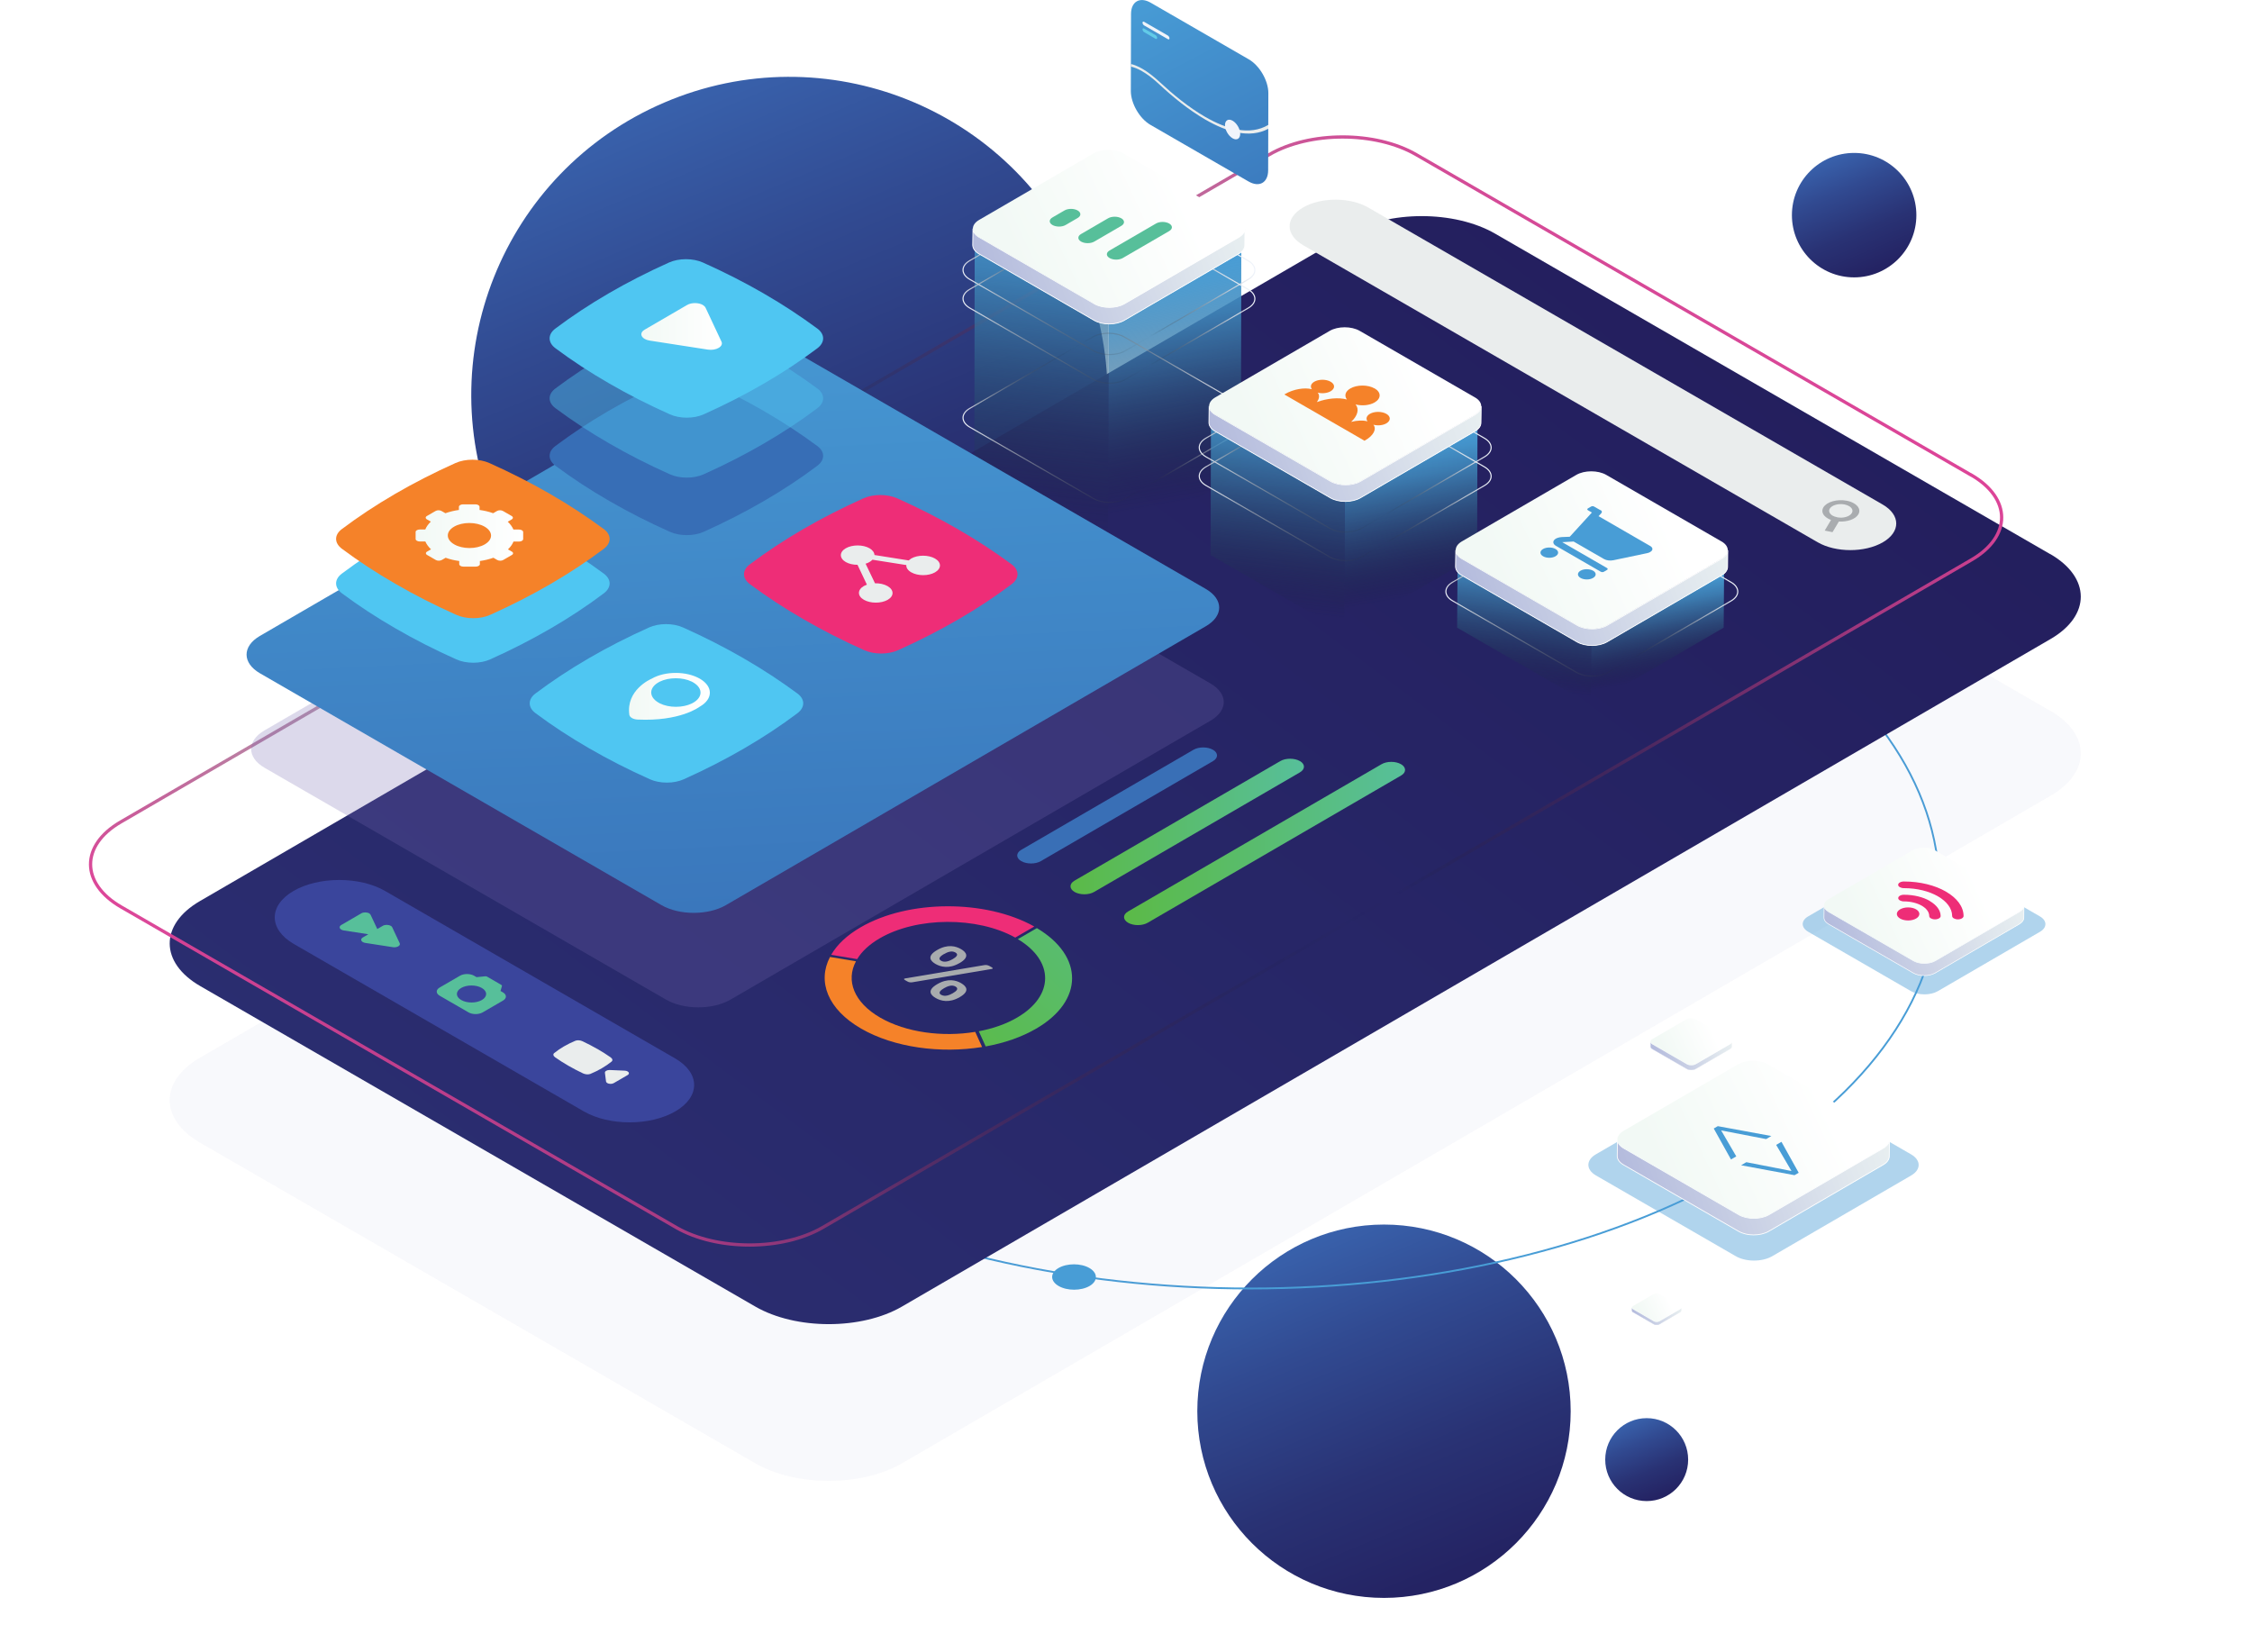 <?xml version="1.0" encoding="UTF-8"?>
<svg xmlns="http://www.w3.org/2000/svg" xmlns:xlink="http://www.w3.org/1999/xlink" viewBox="0 0 344.88 253.02">
  <defs>
    <style>
      .cls-1 {
        fill: url(#linear-gradient-2);
      }

      .cls-2 {
        fill: #a9acaf;
      }

      .cls-3 {
        fill: url(#linear-gradient-42);
        stroke-width: .02px;
      }

      .cls-3, .cls-4, .cls-5, .cls-6, .cls-7, .cls-8, .cls-9, .cls-10, .cls-11, .cls-12, .cls-13, .cls-14, .cls-15, .cls-16, .cls-17 {
        stroke-miterlimit: 10;
      }

      .cls-3, .cls-8, .cls-9, .cls-11, .cls-12, .cls-14, .cls-17 {
        stroke: #fff;
      }

      .cls-18 {
        fill: url(#linear-gradient-43);
      }

      .cls-4 {
        stroke: url(#linear-gradient-11);
      }

      .cls-4, .cls-5, .cls-6, .cls-7, .cls-10, .cls-13, .cls-15, .cls-16 {
        fill: none;
      }

      .cls-4, .cls-5, .cls-6, .cls-10, .cls-13, .cls-16 {
        mix-blend-mode: color-dodge;
        stroke-width: .17px;
      }

      .cls-19, .cls-20 {
        fill: #489dd6;
      }

      .cls-19, .cls-21 {
        opacity: .43;
      }

      .cls-22 {
        fill: url(#linear-gradient-15);
      }

      .cls-5 {
        stroke: url(#linear-gradient-10);
      }

      .cls-6 {
        stroke: url(#linear-gradient-9);
      }

      .cls-23 {
        fill: url(#linear-gradient-18);
      }

      .cls-24 {
        fill: url(#linear-gradient-40);
      }

      .cls-25 {
        fill: url(#linear-gradient-28);
      }

      .cls-26 {
        filter: url(#drop-shadow-3);
        opacity: .25;
      }

      .cls-27 {
        fill: url(#linear-gradient-14);
      }

      .cls-28 {
        filter: url(#drop-shadow-4);
      }

      .cls-29 {
        fill: url(#linear-gradient-20);
      }

      .cls-30 {
        isolation: isolate;
      }

      .cls-7 {
        stroke: #489dd6;
        stroke-width: .28px;
      }

      .cls-31 {
        fill: url(#linear-gradient-35);
      }

      .cls-32 {
        fill: #7569af;
      }

      .cls-33 {
        fill: url(#linear-gradient-32);
      }

      .cls-8, .cls-9, .cls-14, .cls-17 {
        stroke-width: .12px;
      }

      .cls-8, .cls-34 {
        fill: url(#linear-gradient-12);
      }

      .cls-35 {
        fill: #62cbe8;
      }

      .cls-9 {
        fill: url(#linear-gradient-25);
      }

      .cls-36 {
        fill: #f0f4fa;
      }

      .cls-10 {
        stroke: url(#linear-gradient-16);
      }

      .cls-37 {
        fill: #ee2d77;
      }

      .cls-38 {
        fill: url(#linear-gradient-37);
      }

      .cls-11 {
        fill: url(#linear-gradient-36);
        stroke-width: .09px;
      }

      .cls-39 {
        fill: #57bf9a;
      }

      .cls-40 {
        fill: url(#linear-gradient-31);
      }

      .cls-41 {
        fill: #376eb6;
      }

      .cls-12 {
        fill: url(#linear-gradient-39);
        stroke-width: .04px;
      }

      .cls-42 {
        fill: url(#linear-gradient-41);
      }

      .cls-43 {
        fill: url(#linear-gradient-21);
      }

      .cls-44 {
        fill: #a8abae;
      }

      .cls-45 {
        fill: #f58229;
      }

      .cls-13 {
        stroke: url(#linear-gradient-17);
      }

      .cls-14 {
        fill: url(#linear-gradient-45);
      }

      .cls-46 {
        fill: #f0f4fb;
      }

      .cls-47 {
        fill: url(#linear-gradient-34);
      }

      .cls-48 {
        fill: #396fb6;
      }

      .cls-49 {
        fill: url(#linear-gradient-7);
      }

      .cls-50 {
        fill: #4fc6f2;
      }

      .cls-51 {
        fill: url(#linear-gradient-5);
        filter: url(#drop-shadow-2);
      }

      .cls-15 {
        stroke: url(#linear-gradient-6);
        stroke-width: .5px;
      }

      .cls-52 {
        fill: url(#linear-gradient-24);
      }

      .cls-53 {
        fill: url(#linear-gradient-22);
      }

      .cls-54 {
        fill: #7d7fbd;
        filter: url(#drop-shadow-1);
        opacity: .23;
      }

      .cls-55 {
        fill: url(#linear-gradient-3);
      }

      .cls-56 {
        fill: url(#linear-gradient);
      }

      .cls-57 {
        fill: url(#linear-gradient-27);
      }

      .cls-58 {
        fill: #3a459c;
      }

      .cls-16 {
        stroke: url(#linear-gradient-23);
      }

      .cls-59 {
        fill: url(#linear-gradient-33);
      }

      .cls-60 {
        fill: url(#linear-gradient-38);
      }

      .cls-61 {
        fill: #eaeded;
      }

      .cls-62 {
        fill: url(#linear-gradient-29);
      }

      .cls-63 {
        fill: url(#linear-gradient-30);
      }

      .cls-64 {
        fill: url(#linear-gradient-4);
      }

      .cls-65 {
        fill: url(#linear-gradient-8);
      }

      .cls-66 {
        fill: url(#linear-gradient-44);
      }

      .cls-17 {
        fill: url(#linear-gradient-19);
      }

      .cls-67 {
        fill: url(#linear-gradient-46);
      }

      .cls-68 {
        fill: url(#linear-gradient-13);
      }

      .cls-69 {
        fill: url(#linear-gradient-26);
      }
    </style>
    <linearGradient id="linear-gradient" x1="100.34" y1="11.31" x2="147.5" y2="124.19" gradientTransform="translate(33.64 -42.77) rotate(23.22)" gradientUnits="userSpaceOnUse">
      <stop offset="0" stop-color="#3a65b0"/>
      <stop offset=".26" stop-color="#314a91"/>
      <stop offset=".55" stop-color="#293274"/>
      <stop offset=".81" stop-color="#242363"/>
      <stop offset="1" stop-color="#231e5d"/>
    </linearGradient>
    <linearGradient id="linear-gradient-2" x1="199.89" y1="187.27" x2="227.57" y2="253.52" gradientTransform="matrix(1, 0, 0, 1, 0, 0)" xlink:href="#linear-gradient"/>
    <linearGradient id="linear-gradient-3" x1="279.93" y1="23.33" x2="289.15" y2="45.42" gradientTransform="matrix(1, 0, 0, 1, 0, 0)" xlink:href="#linear-gradient"/>
    <linearGradient id="linear-gradient-4" x1="249.5" y1="217.13" x2="255.65" y2="231.85" gradientTransform="matrix(1, 0, 0, 1, 0, 0)" xlink:href="#linear-gradient"/>
    <filter id="drop-shadow-1" filterUnits="userSpaceOnUse">
      <feOffset dx="12.12" dy="12.12"/>
      <feGaussianBlur result="blur" stdDeviation="8.66"/>
      <feFlood flood-color="#010101" flood-opacity=".17"/>
      <feComposite in2="blur" operator="in"/>
      <feComposite in="SourceGraphic"/>
    </filter>
    <linearGradient id="linear-gradient-5" x1="83.32" y1="208.33" x2="232.61" y2="9.28" gradientUnits="userSpaceOnUse">
      <stop offset="0" stop-color="#2b2e71"/>
      <stop offset="1" stop-color="#231e5d"/>
    </linearGradient>
    <filter id="drop-shadow-2" filterUnits="userSpaceOnUse">
      <feOffset dx="12.12" dy="12.12"/>
      <feGaussianBlur result="blur-2" stdDeviation="8.66"/>
      <feFlood flood-color="#010101" flood-opacity=".17"/>
      <feComposite in2="blur-2" operator="in"/>
      <feComposite in="SourceGraphic"/>
    </filter>
    <linearGradient id="linear-gradient-6" x1="93.12" y1="195.27" x2="227.29" y2="16.37" gradientUnits="userSpaceOnUse">
      <stop offset="0" stop-color="#dd4498" stop-opacity=".99"/>
      <stop offset=".07" stop-color="#b73c82" stop-opacity=".8"/>
      <stop offset=".19" stop-color="#7d3061" stop-opacity=".52"/>
      <stop offset=".3" stop-color="#4e2646" stop-opacity=".3"/>
      <stop offset=".4" stop-color="#2d1f33" stop-opacity=".13"/>
      <stop offset=".47" stop-color="#191b28" stop-opacity=".04"/>
      <stop offset=".53" stop-color="#121a24" stop-opacity="0"/>
      <stop offset=".56" stop-color="#251d2f" stop-opacity=".1"/>
      <stop offset=".68" stop-color="#652b53" stop-opacity=".41"/>
      <stop offset=".79" stop-color="#993571" stop-opacity=".67"/>
      <stop offset=".88" stop-color="#be3d86" stop-opacity=".85"/>
      <stop offset=".96" stop-color="#d44293" stop-opacity=".96"/>
      <stop offset="1" stop-color="#dd4498"/>
    </linearGradient>
    <linearGradient id="linear-gradient-7" x1="182.68" y1="76.64" x2="176.31" y2="40.62" gradientUnits="userSpaceOnUse">
      <stop offset="0" stop-color="#121a24" stop-opacity="0"/>
      <stop offset=".12" stop-color="#1b3042" stop-opacity=".17"/>
      <stop offset=".36" stop-color="#2a5676" stop-opacity=".46"/>
      <stop offset=".57" stop-color="#37749f" stop-opacity=".69"/>
      <stop offset=".75" stop-color="#408abd" stop-opacity=".86"/>
      <stop offset=".9" stop-color="#4598cf" stop-opacity=".96"/>
      <stop offset="1" stop-color="#489dd6"/>
    </linearGradient>
    <linearGradient id="linear-gradient-8" x1="157.31" y1="79.94" x2="162.98" y2="30.16" xlink:href="#linear-gradient-7"/>
    <linearGradient id="linear-gradient-9" x1="151.36" y1="50.06" x2="188.3" y2="32.66" gradientUnits="userSpaceOnUse">
      <stop offset="0" stop-color="#f0f4fb" stop-opacity=".99"/>
      <stop offset=".11" stop-color="#b1b6be" stop-opacity=".71"/>
      <stop offset=".22" stop-color="#797f87" stop-opacity=".46"/>
      <stop offset=".32" stop-color="#4c535c" stop-opacity=".26"/>
      <stop offset=".41" stop-color="#2c343d" stop-opacity=".12"/>
      <stop offset=".48" stop-color="#19202a" stop-opacity=".03"/>
      <stop offset=".53" stop-color="#121a24" stop-opacity="0"/>
      <stop offset=".6" stop-color="#3f464f" stop-opacity=".2"/>
      <stop offset=".71" stop-color="#7d838b" stop-opacity=".48"/>
      <stop offset=".81" stop-color="#aeb3bb" stop-opacity=".71"/>
      <stop offset=".89" stop-color="#d2d6de" stop-opacity=".87"/>
      <stop offset=".96" stop-color="#e7ecf3" stop-opacity=".96"/>
      <stop offset="1" stop-color="#f0f4fb"/>
    </linearGradient>
    <linearGradient id="linear-gradient-10" x1="151.36" y1="54.45" x2="188.3" y2="37.05" xlink:href="#linear-gradient-9"/>
    <linearGradient id="linear-gradient-11" x1="151.36" y1="72.69" x2="188.3" y2="55.28" xlink:href="#linear-gradient-9"/>
    <linearGradient id="linear-gradient-12" x1="142.1" y1="48.68" x2="198.32" y2="28.56" gradientUnits="userSpaceOnUse">
      <stop offset="0" stop-color="#a6add8"/>
      <stop offset=".11" stop-color="#afb6db"/>
      <stop offset=".7" stop-color="#dfe6ed"/>
      <stop offset="1" stop-color="#f2f9f5"/>
    </linearGradient>
    <linearGradient id="linear-gradient-13" x1="156.54" y1="41.28" x2="180.91" y2="29.8" gradientUnits="userSpaceOnUse">
      <stop offset="0" stop-color="#f2f9f5"/>
      <stop offset="1" stop-color="#fff"/>
    </linearGradient>
    <linearGradient id="linear-gradient-14" x1="217.91" y1="91.16" x2="213.7" y2="67.34" xlink:href="#linear-gradient-7"/>
    <linearGradient id="linear-gradient-15" x1="194.2" y1="93.52" x2="198.01" y2="60.12" xlink:href="#linear-gradient-7"/>
    <linearGradient id="linear-gradient-16" x1="187.53" y1="77.24" x2="224.48" y2="59.83" xlink:href="#linear-gradient-9"/>
    <linearGradient id="linear-gradient-17" x1="187.53" y1="81.63" x2="224.48" y2="64.22" xlink:href="#linear-gradient-9"/>
    <linearGradient id="linear-gradient-18" x1="178.27" y1="75.86" x2="234.5" y2="55.74" xlink:href="#linear-gradient-12"/>
    <linearGradient id="linear-gradient-19" x1="178.27" y1="75.86" x2="234.5" y2="55.74" xlink:href="#linear-gradient-12"/>
    <linearGradient id="linear-gradient-20" x1="192.71" y1="68.45" x2="217.08" y2="56.97" xlink:href="#linear-gradient-13"/>
    <linearGradient id="linear-gradient-21" x1="254.97" y1="103.76" x2="252.37" y2="89.05" xlink:href="#linear-gradient-7"/>
    <linearGradient id="linear-gradient-22" x1="232.5" y1="105.43" x2="234.91" y2="84.26" xlink:href="#linear-gradient-7"/>
    <linearGradient id="linear-gradient-23" x1="225.3" y1="99.3" x2="262.24" y2="81.89" xlink:href="#linear-gradient-9"/>
    <linearGradient id="linear-gradient-24" x1="216.04" y1="97.92" x2="272.26" y2="77.8" xlink:href="#linear-gradient-12"/>
    <linearGradient id="linear-gradient-25" x1="216.04" y1="97.92" x2="272.26" y2="77.8" xlink:href="#linear-gradient-12"/>
    <linearGradient id="linear-gradient-26" x1="230.48" y1="90.51" x2="254.85" y2="79.03" xlink:href="#linear-gradient-13"/>
    <linearGradient id="linear-gradient-27" x1="198.23" y1="41.79" x2="175.29" y2="-1.97" gradientUnits="userSpaceOnUse">
      <stop offset="0" stop-color="#376eb6"/>
      <stop offset="1" stop-color="#489dd6"/>
    </linearGradient>
    <filter id="drop-shadow-3" filterUnits="userSpaceOnUse">
      <feOffset dx="7" dy="7"/>
      <feGaussianBlur result="blur-3" stdDeviation="5"/>
      <feFlood flood-color="#010101" flood-opacity=".21"/>
      <feComposite in2="blur-3" operator="in"/>
      <feComposite in="SourceGraphic"/>
    </filter>
    <filter id="drop-shadow-4" filterUnits="userSpaceOnUse">
      <feOffset dx="7" dy="7"/>
      <feGaussianBlur result="blur-4" stdDeviation="5"/>
      <feFlood flood-color="#010101" flood-opacity=".21"/>
      <feComposite in2="blur-4" operator="in"/>
      <feComposite in="SourceGraphic"/>
    </filter>
    <linearGradient id="linear-gradient-28" x1="108.55" y1="156.54" x2="102.19" y2="28.07" xlink:href="#linear-gradient-27"/>
    <linearGradient id="linear-gradient-29" x1="98.21" y1="49.99" x2="110.55" y2="49.99" xlink:href="#linear-gradient-13"/>
    <linearGradient id="linear-gradient-30" x1="63.65" y1="82.01" x2="80.12" y2="82.01" xlink:href="#linear-gradient-13"/>
    <linearGradient id="linear-gradient-31" x1="96.33" y1="106.64" x2="108.71" y2="106.64" xlink:href="#linear-gradient-13"/>
    <linearGradient id="linear-gradient-32" x1="163.95" y1="126.58" x2="199.7" y2="126.58" gradientUnits="userSpaceOnUse">
      <stop offset="0" stop-color="#5bba47"/>
      <stop offset="1" stop-color="#57bf9a"/>
    </linearGradient>
    <linearGradient id="linear-gradient-33" x1="172.13" y1="129.18" x2="215.17" y2="129.18" xlink:href="#linear-gradient-32"/>
    <linearGradient id="linear-gradient-34" x1="146.87" y1="161.82" x2="180.76" y2="126.88" xlink:href="#linear-gradient-32"/>
    <linearGradient id="linear-gradient-35" x1="274.27" y1="148.71" x2="315.59" y2="133.93" xlink:href="#linear-gradient-12"/>
    <linearGradient id="linear-gradient-36" x1="274.27" y1="148.71" x2="315.59" y2="133.93" xlink:href="#linear-gradient-12"/>
    <linearGradient id="linear-gradient-37" x1="284.88" y1="143.27" x2="302.79" y2="134.84" xlink:href="#linear-gradient-13"/>
    <linearGradient id="linear-gradient-38" x1="250.71" y1="163.61" x2="267.51" y2="157.6" xlink:href="#linear-gradient-12"/>
    <linearGradient id="linear-gradient-39" x1="250.71" y1="163.61" x2="267.51" y2="157.6" xlink:href="#linear-gradient-12"/>
    <linearGradient id="linear-gradient-40" x1="255.02" y1="161.4" x2="262.3" y2="157.97" xlink:href="#linear-gradient-13"/>
    <linearGradient id="linear-gradient-41" x1="248.67" y1="202.74" x2="258.86" y2="199.1" xlink:href="#linear-gradient-12"/>
    <linearGradient id="linear-gradient-42" x1="248.67" y1="202.74" x2="258.86" y2="199.1" xlink:href="#linear-gradient-12"/>
    <linearGradient id="linear-gradient-43" x1="251.29" y1="201.4" x2="255.71" y2="199.32" xlink:href="#linear-gradient-13"/>
    <linearGradient id="linear-gradient-44" x1="240.8" y1="188.19" x2="297.03" y2="168.07" xlink:href="#linear-gradient-12"/>
    <linearGradient id="linear-gradient-45" x1="240.8" y1="188.19" x2="297.03" y2="168.07" xlink:href="#linear-gradient-12"/>
    <linearGradient id="linear-gradient-46" x1="255.24" y1="180.78" x2="279.61" y2="169.3" xlink:href="#linear-gradient-13"/>
  </defs>
  <g class="cls-30">
    <g id="Layer_2" data-name="Layer 2">
      <g id="Layer_1-2" data-name="Layer 1">
        <g>
          <circle class="cls-56" cx="120.89" cy="60.48" r="48.71" transform="translate(-14.05 52.57) rotate(-23.22)"/>
          <circle class="cls-1" cx="211.95" cy="216.13" r="28.59"/>
          <circle class="cls-55" cx="283.95" cy="32.95" r="9.53"/>
          <path class="cls-64" d="M258.53,223.54c0,3.51-2.84,6.35-6.35,6.35s-6.35-2.84-6.35-6.35,2.84-6.35,6.35-6.35,6.35,2.84,6.35,6.35Z"/>
          <g>
            <path class="cls-7" d="M265.74,92.64c41.49,23.95,41.71,62.78,.5,86.73-41.22,23.95-108.26,23.95-149.74,0-41.48-23.95-41.7-62.78-.48-86.73,41.22-23.95,108.25-23.95,149.73,0Z"/>
            <g>
              <path class="cls-54" d="M301.86,96.73c6.22,3.59,6.24,9.42,.06,13.01L126.01,211.98c-6.17,3.59-16.24,3.59-22.46,0L18.55,162.9c-6.21-3.58-6.25-9.42-.07-13.01L194.39,47.67c6.17-3.59,16.26-3.59,22.47,0l84.99,49.07Z"/>
              <g>
                <g>
                  <path class="cls-51" d="M301.86,72.73c6.22,3.59,6.24,9.42,.06,13.01L126.01,187.98c-6.17,3.59-16.24,3.59-22.46,0L18.55,138.9c-6.21-3.58-6.25-9.42-.07-13.01L194.39,23.67c6.17-3.59,16.26-3.59,22.47,0l84.99,49.07Z"/>
                  <path class="cls-15" d="M301.86,72.73c6.22,3.59,6.24,9.42,.06,13.01L126.01,187.98c-6.17,3.59-16.24,3.59-22.46,0L18.55,138.9c-6.21-3.58-6.25-9.42-.07-13.01L194.39,23.67c6.17-3.59,16.26-3.59,22.47,0l84.99,49.07Z"/>
                </g>
                <path class="cls-61" d="M288.32,77.27c2.76,1.6,2.77,4.19,.03,5.78-2.75,1.6-7.21,1.6-9.98,0l-78.79-45.49c-2.76-1.6-2.78-4.18-.03-5.78,2.75-1.6,7.22-1.6,9.98,0l78.79,45.49Z"/>
                <path class="cls-2" d="M281.61,79.87l-.97,1.63-1.2-.24,.97-1.63c-.18-.07-.34-.14-.49-.23-.75-.43-1.05-1.08-.68-1.7,.52-.85,2.12-1.3,3.6-1.01,.42,.08,.78,.22,1.07,.39,.75,.43,1.05,1.09,.68,1.7-.43,.73-1.69,1.17-2.97,1.09Zm-.28-.65c.94,.19,1.94-.1,2.26-.64,.24-.39,.05-.8-.42-1.07-.19-.11-.42-.19-.68-.25-.93-.19-1.94,.1-2.27,.63-.23,.39-.04,.8,.43,1.08,.18,.11,.41,.19,.68,.24"/>
                <g>
                  <g>
                    <g class="cls-30">
                      <polygon class="cls-49" points="190.1 37.46 190.03 72.48 169.69 84.3 169.75 49.28 190.1 37.46"/>
                      <polygon class="cls-65" points="169.75 49.28 169.69 84.3 149.21 72.48 149.27 37.46 169.75 49.28"/>
                    </g>
                    <path class="cls-6" d="M191.15,39.93c1.36,.79,1.37,2.06,.02,2.85l-18.81,10.93c-1.35,.79-3.56,.79-4.92,0l-18.93-10.93c-1.36-.79-1.37-2.06-.02-2.85l18.81-10.93c1.35-.79,3.56-.79,4.92,0l18.93,10.93Z"/>
                    <path class="cls-5" d="M191.15,44.32c1.36,.79,1.37,2.06,.02,2.85l-18.81,10.93c-1.35,.79-3.56,.79-4.92,0l-18.93-10.93c-1.36-.79-1.37-2.06-.02-2.85l18.81-10.93c1.35-.79,3.56-.79,4.92,0l18.93,10.93Z"/>
                    <path class="cls-4" d="M191.15,62.56c1.36,.79,1.37,2.06,.02,2.85l-18.81,10.93c-1.35,.79-3.56,.79-4.92,0l-18.93-10.93c-1.36-.79-1.37-2.06-.02-2.85l18.81-10.93c1.35-.79,3.56-.79,4.92,0l18.93,10.93Z"/>
                    <g class="cls-30">
                      <path class="cls-34" d="M189.72,36.34l-17.53,10.19c-1.26,.73-3.32,.73-4.59,0l-17.64-10.19c-.64-.37-.96-.85-.96-1.34l-.03,2.54c0,.48,.32,.97,.96,1.34l17.64,10.19c1.27,.73,3.32,.73,4.59,0l17.53-10.19c.63-.36,.94-.84,.94-1.32l.03-2.54c0,.48-.32,.95-.94,1.32Z"/>
                      <path class="cls-8" d="M189.72,36.34l-17.53,10.19c-1.26,.73-3.32,.73-4.59,0l-17.64-10.19c-.64-.37-.96-.85-.96-1.34l-.03,2.54c0,.48,.32,.97,.96,1.34l17.64,10.19c1.27,.73,3.32,.73,4.59,0l17.53-10.19c.63-.36,.94-.84,.94-1.32l.03-2.54c0,.48-.32,.95-.94,1.32Z"/>
                      <path class="cls-68" d="M189.7,33.69c1.27,.73,1.28,1.92,.01,2.66l-17.53,10.19c-1.26,.73-3.32,.73-4.59,0l-17.64-10.19c-1.27-.73-1.28-1.92-.02-2.66l17.53-10.19c1.26-.73,3.32-.73,4.59,0l17.64,10.19Z"/>
                    </g>
                  </g>
                  <g>
                    <g class="cls-30">
                      <polygon class="cls-27" points="226.27 64.64 226.21 85.01 205.87 96.83 205.93 76.46 226.27 64.64"/>
                      <polygon class="cls-22" points="205.93 76.46 205.87 96.83 185.39 85.01 185.45 64.64 205.93 76.46"/>
                    </g>
                    <path class="cls-10" d="M227.33,67.11c1.36,.79,1.37,2.06,.02,2.85l-18.81,10.93c-1.35,.79-3.56,.79-4.92,0l-18.93-10.93c-1.37-.79-1.37-2.06-.02-2.85l18.81-10.93c1.35-.79,3.56-.79,4.92,0l18.93,10.93Z"/>
                    <path class="cls-13" d="M227.33,71.5c1.36,.79,1.37,2.06,.02,2.85l-18.81,10.93c-1.35,.79-3.56,.79-4.92,0l-18.93-10.93c-1.37-.79-1.37-2.06-.02-2.85l18.81-10.93c1.35-.79,3.56-.79,4.92,0l18.93,10.93Z"/>
                    <g class="cls-30">
                      <path class="cls-23" d="M225.89,63.52l-17.53,10.19c-1.26,.73-3.32,.73-4.59,0l-17.64-10.19c-.64-.37-.96-.85-.96-1.34l-.03,2.54c0,.48,.32,.97,.96,1.34l17.64,10.19c1.27,.73,3.32,.73,4.59,0l17.53-10.19c.63-.36,.94-.84,.94-1.32l.03-2.54c0,.48-.32,.95-.94,1.32Z"/>
                      <path class="cls-17" d="M225.89,63.52l-17.53,10.19c-1.26,.73-3.32,.73-4.59,0l-17.64-10.19c-.64-.37-.96-.85-.96-1.34l-.03,2.54c0,.48,.32,.97,.96,1.34l17.64,10.19c1.27,.73,3.32,.73,4.59,0l17.53-10.19c.63-.36,.94-.84,.94-1.32l.03-2.54c0,.48-.32,.95-.94,1.32Z"/>
                      <path class="cls-29" d="M225.88,60.86c1.27,.73,1.28,1.92,.01,2.66l-17.53,10.19c-1.26,.73-3.32,.73-4.59,0l-17.64-10.19c-1.27-.73-1.28-1.92-.02-2.66l17.53-10.19c1.26-.73,3.32-.73,4.59,0l17.64,10.19Z"/>
                    </g>
                  </g>
                  <g>
                    <g class="cls-30">
                      <polygon class="cls-43" points="264.04 86.7 263.97 96.13 243.63 107.95 243.69 98.52 264.04 86.7"/>
                      <polygon class="cls-53" points="243.69 98.52 243.63 107.95 223.15 96.13 223.22 86.7 243.69 98.52"/>
                    </g>
                    <path class="cls-16" d="M265.1,89.17c1.36,.79,1.37,2.06,.02,2.85l-18.81,10.93c-1.35,.79-3.56,.79-4.92,0l-18.93-10.93c-1.37-.79-1.37-2.06-.02-2.85l18.81-10.93c1.35-.79,3.56-.79,4.92,0l18.93,10.93Z"/>
                    <g class="cls-30">
                      <path class="cls-52" d="M263.66,85.58l-17.53,10.19c-1.26,.73-3.32,.73-4.59,0l-17.64-10.19c-.64-.37-.96-.85-.96-1.34l-.03,2.54c0,.48,.32,.97,.96,1.34l17.64,10.19c1.27,.73,3.32,.73,4.59,0l17.53-10.19c.63-.36,.94-.84,.94-1.32l.03-2.54c0,.48-.32,.95-.94,1.32Z"/>
                      <path class="cls-9" d="M263.66,85.58l-17.53,10.19c-1.26,.73-3.32,.73-4.59,0l-17.64-10.19c-.64-.37-.96-.85-.96-1.34l-.03,2.54c0,.48,.32,.97,.96,1.34l17.64,10.19c1.27,.73,3.32,.73,4.59,0l17.53-10.19c.63-.36,.94-.84,.94-1.32l.03-2.54c0,.48-.32,.95-.94,1.32Z"/>
                      <path class="cls-69" d="M263.64,82.92c1.27,.73,1.28,1.92,.01,2.66l-17.53,10.19c-1.26,.73-3.32,.73-4.59,0l-17.64-10.19c-1.27-.73-1.28-1.92-.02-2.66l17.53-10.19c1.26-.73,3.32-.73,4.59,0l17.64,10.19Z"/>
                    </g>
                  </g>
                </g>
                <g>
                  <g>
                    <path class="cls-57" d="M191.25,9.09c1.66,.96,3,3.28,2.99,5.19l-.03,11.79c0,1.91-1.35,2.68-3.01,1.72l-15.02-8.67c-1.66-.96-3-3.28-3-5.19l.03-11.79c0-1.91,1.36-2.68,3.02-1.72l15.02,8.67Z"/>
                    <path class="cls-61" d="M194.23,19.13c-2.81,1.67-6.34,.69-9.66-1.23-2.57-1.48-5.02-3.52-6.92-5.29-1.01-.94-1.91-1.62-2.71-2.08-.65-.37-1.22-.6-1.74-.73v.4c.51,.12,1.07,.34,1.71,.71,.78,.45,1.66,1.1,2.65,2.03,1.94,1.81,4.43,3.87,7.04,5.38,3.3,1.91,6.8,2.92,9.64,1.4v-.6Z"/>
                    <path class="cls-46" d="M188.77,18.49c.64,.37,1.17,1.28,1.16,2.02s-.53,1.04-1.17,.67c-.64-.37-1.17-1.28-1.16-2.02,0-.74,.53-1.04,1.17-.67Z"/>
                  </g>
                  <g>
                    <path class="cls-35" d="M176.97,5.38c.13,.07,.24,.26,.24,.42,0,.15-.11,.21-.24,.14l-1.76-1.02c-.13-.08-.24-.26-.24-.41,0-.15,.1-.22,.24-.14l1.76,1.02Z"/>
                    <path class="cls-36" d="M178.86,5.45c.13,.08,.24,.26,.24,.42,0,.15-.11,.21-.24,.13l-3.65-2.11c-.13-.08-.24-.26-.24-.41,0-.15,.1-.22,.24-.14l3.65,2.11Z"/>
                  </g>
                </g>
                <g>
                  <path class="cls-39" d="M171.71,33.42c.56,.32,.57,.85,.01,1.17l-4.14,2.41c-.55,.32-1.46,.32-2.02,0-.55-.32-.56-.84,0-1.16l4.14-2.41c.55-.32,1.46-.32,2.01,0Z"/>
                  <path class="cls-39" d="M165.03,32.23c.56,.32,.56,.84,0,1.16l-1.84,1.07c-.55,.32-1.45,.32-2.01,0-.56-.32-.56-.84,0-1.16l1.84-1.07c.55-.32,1.45-.32,2.01,0Z"/>
                  <path class="cls-39" d="M179.05,34.23c.56,.32,.56,.84,0,1.16l-7.11,4.13c-.55,.32-1.45,.32-2.01,0-.56-.32-.56-.84,0-1.16l7.11-4.13c.55-.32,1.45-.32,2.01,0Z"/>
                </g>
                <path class="cls-45" d="M210.51,59.48c1.03,.59,1.03,1.55,.01,2.15-.79,.46-1.95,.56-2.92,.31,.59,.72,.32,1.74-.68,2.67,.91-.23,1.82-.27,2.51-.08-.29-.38-.17-.84,.36-1.15,.69-.4,1.82-.4,2.52,0,.7,.4,.7,1.05,0,1.46-.53,.31-1.32,.38-1.98,.21,.52,.65,.04,1.64-1.26,2.39-.03,.02-.07,.04-.1,.06l-3.37-1.95-.39-.22-4.76-2.75-.39-.22-3.37-1.95s.06-.04,.1-.06c1.3-.76,3-1.04,4.12-.74-.29-.38-.17-.84,.36-1.15,.69-.4,1.82-.4,2.51,0,.7,.4,.7,1.05,0,1.46-.53,.31-1.33,.38-1.98,.21,.32,.4,.26,.93-.14,1.45,1.61-.59,3.35-.74,4.61-.4-.43-.56-.26-1.24,.53-1.69,1.02-.59,2.68-.59,3.71,0Z"/>
                <g>
                  <path class="cls-20" d="M238.22,84.08c.53,.31,.53,.8,0,1.11-.53,.31-1.38,.31-1.91,0-.53-.31-.53-.8,0-1.11,.52-.3,1.38-.31,1.91,0Z"/>
                  <path class="cls-20" d="M243.97,87.4c.53,.31,.53,.8,0,1.11-.53,.31-1.38,.31-1.92,0-.53-.31-.53-.8,0-1.11,.52-.3,1.38-.3,1.91,0Z"/>
                  <path class="cls-20" d="M245.12,78.12c.21,.12,.26,.31,.12,.46l-.44,.48,.08,.03,7.86,4.54c.42,.25,.43,.64,0,.89l-.07,.04c-.11,.07-.25,.12-.4,.15l-5.2,1.09c-.49,.1-1.05,.03-1.42-.18l-4.65-2.68h-.12s-1.64,.09-1.64,.09l6.87,3.97c.13,.08,.13,.2,0,.28l-.48,.28c-.13,.08-.35,.08-.48,0l-6.87-3.97c-.42-.24-.52-.61-.24-.92,.22-.25,.67-.39,1.15-.42l1.21-.05,3.39-3.71-.61-.35c-.13-.08-.13-.2,0-.28l.48-.28c.13-.08,.34-.08,.47,0l.96,.55Z"/>
                </g>
                <g>
                  <g class="cls-26">
                    <path class="cls-32" d="M178.35,97.66c2.74,1.58,2.75,4.13,.03,5.71l-73.51,42.72c-2.72,1.58-7.13,1.58-9.87,0l-61.48-35.5c-2.73-1.58-2.75-4.13-.03-5.72L107,62.16c2.72-1.58,7.14-1.58,9.87,0l61.48,35.5Z"/>
                  </g>
                  <g class="cls-28">
                    <path class="cls-25" d="M177.65,83.19c2.74,1.58,2.75,4.13,.03,5.71l-73.51,42.72c-2.72,1.58-7.13,1.58-9.87,0l-61.48-35.5c-2.73-1.58-2.75-4.13-.03-5.72L106.3,47.69c2.72-1.58,7.14-1.58,9.87,0l61.48,35.5Z"/>
                  </g>
                  <g>
                    <g>
                      <path class="cls-41" d="M116.96,62.94c2.92,1.68,5.65,3.48,8.21,5.37,1.19,.88,1.18,2.13,0,3.02-5.05,3.8-10.85,7.17-17.39,10.11-1.52,.69-3.68,.69-5.21,0-3.28-1.47-6.39-3.05-9.3-4.74-2.92-1.68-5.65-3.47-8.2-5.37-1.19-.88-1.2-2.14-.02-3.02,5.04-3.79,10.84-7.17,17.39-10.11,1.52-.69,3.69-.69,5.22,0,3.28,1.47,6.38,3.05,9.29,4.73Z"/>
                      <g class="cls-21">
                        <path class="cls-50" d="M116.96,54.13c2.92,1.68,5.65,3.48,8.21,5.37,1.19,.88,1.18,2.13,0,3.02-5.05,3.8-10.85,7.17-17.39,10.11-1.52,.69-3.68,.69-5.21,0-3.28-1.47-6.39-3.05-9.3-4.74-2.92-1.68-5.65-3.47-8.2-5.37-1.19-.88-1.2-2.14-.02-3.02,5.04-3.79,10.84-7.17,17.39-10.11,1.52-.69,3.69-.69,5.22,0,3.28,1.47,6.38,3.05,9.29,4.73Z"/>
                      </g>
                      <path class="cls-50" d="M116.96,44.95c2.92,1.68,5.65,3.48,8.21,5.37,1.19,.88,1.18,2.13,0,3.02-5.05,3.8-10.85,7.17-17.39,10.11-1.52,.69-3.68,.69-5.21,0-3.28-1.47-6.39-3.05-9.3-4.74-2.92-1.68-5.65-3.47-8.2-5.37-1.19-.88-1.2-2.14-.02-3.02,5.04-3.79,10.84-7.17,17.39-10.11,1.52-.69,3.69-.69,5.22,0,3.28,1.47,6.38,3.05,9.29,4.73Z"/>
                    </g>
                    <path class="cls-62" d="M107.63,46.71c.2,.12,.36,.27,.44,.45l1.21,2.58,1.21,2.58c.35,.74-.82,1.42-2.1,1.22l-4.45-.69-4.45-.69c-.31-.05-.57-.14-.77-.26-.64-.37-.71-1,0-1.41l3.25-1.89,3.25-1.89c.71-.41,1.8-.37,2.43,0Z"/>
                  </g>
                  <g>
                    <path class="cls-37" d="M146.73,81.07c2.92,1.68,5.65,3.48,8.21,5.37,1.19,.88,1.18,2.13,0,3.02-5.05,3.8-10.85,7.17-17.39,10.11-1.52,.69-3.68,.69-5.21,0-3.28-1.47-6.39-3.05-9.3-4.74-2.92-1.68-5.65-3.47-8.2-5.37-1.19-.88-1.2-2.14-.02-3.02,5.04-3.79,10.84-7.17,17.39-10.11,1.52-.69,3.69-.69,5.22,0,3.28,1.47,6.38,3.05,9.29,4.73Z"/>
                    <path class="cls-61" d="M143.19,85.54c1.01,.58,1.01,1.53,.01,2.11-1,.58-2.64,.58-3.65,0-.53-.31-.79-.71-.75-1.11l-5.19-.82c-.11,.13-.27,.24-.45,.35-.18,.11-.38,.2-.6,.26l1.44,3c.69-.02,1.39,.13,1.92,.43,1.01,.58,1.03,1.52,.03,2.1-1,.58-2.64,.58-3.65,0-1.01-.58-1.01-1.53-.01-2.11l.47-.21-1.44-3.04c-.66,0-1.3-.14-1.79-.42-1.01-.58-1.01-1.53-.01-2.11,1-.58,2.64-.58,3.65,0,.49,.29,.73,.66,.75,1.03l5.24,.83,.38-.29c1-.58,2.64-.58,3.65,0Z"/>
                  </g>
                  <g>
                    <path class="cls-50" d="M84.26,82.48c2.92,1.68,5.65,3.48,8.21,5.37,1.19,.88,1.18,2.13,0,3.02-5.05,3.8-10.85,7.17-17.39,10.11-1.52,.69-3.68,.69-5.21,0-3.28-1.47-6.39-3.05-9.3-4.74-2.92-1.68-5.65-3.47-8.2-5.37-1.19-.88-1.2-2.14-.02-3.02,5.04-3.79,10.84-7.17,17.39-10.11,1.52-.69,3.69-.69,5.22,0,3.28,1.47,6.38,3.05,9.29,4.73Z"/>
                    <path class="cls-45" d="M84.26,75.66c2.92,1.68,5.65,3.48,8.21,5.37,1.19,.88,1.18,2.13,0,3.02-5.05,3.8-10.85,7.17-17.39,10.11-1.52,.69-3.68,.69-5.21,0-3.28-1.47-6.39-3.05-9.3-4.74-2.92-1.68-5.65-3.47-8.2-5.37-1.19-.88-1.2-2.14-.02-3.02,5.04-3.79,10.84-7.17,17.39-10.11,1.52-.69,3.69-.69,5.22,0,3.28,1.47,6.38,3.05,9.29,4.73Z"/>
                    <path class="cls-63" d="M78.38,84.47c.26,.15,.26,.39,0,.53l-1.31,.76c-.25,.15-.67,.15-.92,0l-.59-.34c-.65,.23-1.35,.4-2.07,.5v.48c0,.21-.29,.38-.65,.38h-1.86c-.18,0-.34-.04-.46-.11-.12-.07-.19-.16-.19-.27v-.48c-.73-.1-1.43-.26-2.08-.5l-.59,.34c-.25,.15-.67,.15-.92,0l-1.32-.76c-.26-.15-.26-.39,0-.53l.59-.34c-.4-.38-.69-.78-.87-1.2h-.84c-.18,0-.34-.04-.46-.11-.12-.07-.19-.16-.19-.27v-1.08c0-.21,.28-.38,.64-.38h.84c.17-.42,.45-.82,.85-1.2l-.59-.34c-.26-.15-.26-.39,0-.53l1.31-.76c.25-.15,.67-.15,.92,0l.59,.34c.65-.23,1.35-.4,2.07-.5v-.48c0-.21,.29-.38,.65-.38h1.86c.18,0,.34,.04,.46,.11,.12,.07,.19,.16,.19,.27v.48c.72,.1,1.43,.26,2.08,.5l.59-.34c.25-.15,.67-.15,.92,0l1.32,.76c.26,.15,.26,.39,0,.54l-.59,.34c.4,.38,.69,.78,.87,1.2h.84c.18,0,.34,.04,.46,.11,.12,.07,.19,.16,.19,.27v1.08c0,.21-.28,.38-.64,.38h-.84c-.17,.42-.45,.82-.85,1.2l.59,.34Zm-8.82-1.1c1.3,.75,3.39,.75,4.68,0,1.29-.75,1.28-1.96-.02-2.71-1.3-.75-3.39-.75-4.68,0-1.29,.75-1.28,1.96,.02,2.71"/>
                  </g>
                </g>
                <g>
                  <path class="cls-50" d="M113.91,100.84c2.92,1.68,5.65,3.48,8.21,5.37,1.19,.88,1.18,2.13,0,3.02-5.05,3.8-10.85,7.17-17.39,10.11-1.52,.69-3.68,.69-5.21,0-3.28-1.47-6.39-3.05-9.3-4.74-2.92-1.68-5.65-3.47-8.2-5.37-1.19-.88-1.2-2.14-.02-3.02,5.04-3.79,10.84-7.17,17.39-10.11,1.52-.69,3.69-.69,5.22,0,3.28,1.47,6.38,3.05,9.29,4.73Z"/>
                  <path class="cls-40" d="M107.2,108.2c-.15,.11-3.03,2.3-9.57,2-.33-.02-.63-.1-.85-.23-.22-.13-.37-.3-.4-.49-.54-3.78,3.22-5.46,3.42-5.54,2.03-1.18,5.32-1.18,7.37,0,2.04,1.18,2.06,3.09,.02,4.27Zm-1.24-.47c1.69-.84,1.76-2.32,.2-3.22-.07-.04-.14-.08-.22-.12-1.4-.69-3.49-.69-4.89,0-1.69,.84-1.76,2.32-.2,3.22,.07,.04,.14,.08,.22,.12,1.4,.69,3.49,.69,4.89,0"/>
                </g>
                <g>
                  <g class="cls-30">
                    <path class="cls-33" d="M199.07,116.55c.83,.48,.83,1.26,0,1.74l-31.51,18.31c-.82,.48-2.17,.48-3,0-.82-.48-.83-1.25,0-1.73l31.51-18.31c.82-.48,2.17-.48,3,0Z"/>
                    <path class="cls-59" d="M214.55,117.03c.83,.48,.84,1.26,.02,1.74l-38.81,22.55c-.82,.48-2.17,.48-3,0-.82-.48-.83-1.25,0-1.73l38.81-22.55c.82-.48,2.17-.48,2.99,0Z"/>
                  </g>
                  <path class="cls-48" d="M185.75,114.82c.83,.48,.84,1.26,.02,1.74l-26.37,15.32c-.82,.48-2.17,.48-3,0-.83-.48-.83-1.25,0-1.73l26.37-15.32c.82-.48,2.16-.48,2.99,0Z"/>
                </g>
                <g>
                  <path class="cls-58" d="M103.38,162.09c3.88,2.24,3.9,5.88,.04,8.12-3.86,2.24-10.13,2.24-14.01,0l-44.41-25.64c-3.88-2.24-3.9-5.88-.05-8.12,3.86-2.24,10.14-2.24,14.02,0l44.41,25.64Z"/>
                  <path class="cls-39" d="M77.03,151.99c.59,.34,.6,.9,0,1.25l-3.12,1.81c-.59,.34-1.56,.34-2.15,0l-4.43-2.56c-.59-.34-.6-.9,0-1.25l3.12-1.81c.59-.34,1.56-.34,2.15,0l.38,.22,1.32-.13c.11,0,.21,0,.29,.05l2.19,1.27c.07,.04,.11,.1,.09,.17l-.22,.76,.38,.22Zm-6.4,1.16c.88,.51,2.3,.51,3.17,0,.87-.51,.87-1.33-.01-1.84-.88-.51-2.3-.51-3.17,0-.87,.51-.87,1.33,.01,1.84"/>
                  <path class="cls-39" d="M59.85,141.79c.1,.06,.18,.14,.22,.23l1.14,2.43c.18,.37-.41,.71-1.05,.61l-4.2-.65c-.16-.02-.29-.07-.39-.13-.32-.18-.36-.5,0-.71l.84-.49-3.75-.58c-.16-.02-.29-.07-.39-.13-.32-.18-.36-.5,0-.71l3.06-1.78c.35-.21,.9-.18,1.21,0,.1,.06,.18,.14,.22,.23l1.02,2.17,.84-.49c.35-.21,.9-.18,1.21,0Z"/>
                  <g>
                    <path class="cls-61" d="M96.11,164.08c.25,.15,.29,.4,0,.57l-2.12,1.23c-.29,.17-.72,.14-.98,0-.11-.06-.18-.15-.2-.25l-.17-1.33c-.03-.24,.31-.44,.73-.43l2.29,.1c.18,0,.33,.05,.43,.11Z"/>
                    <path class="cls-61" d="M91.48,160.64c.71,.41,1.39,.84,2.03,1.29,.3,.21,.36,.48,.15,.65-.9,.73-1.98,1.36-3.25,1.89-.29,.12-.76,.09-1.12-.08-.78-.37-1.53-.76-2.24-1.17-.71-.41-1.39-.84-2.03-1.29-.3-.21-.36-.48-.15-.65,.9-.73,1.98-1.36,3.25-1.89,.29-.12,.76-.09,1.12,.09,.78,.37,1.53,.76,2.24,1.17Z"/>
                  </g>
                </g>
                <g>
                  <path class="cls-47" d="M158.79,142.14c7.22,4.29,7.2,11.15-.11,15.4-2.24,1.3-4.9,2.21-7.73,2.72l-1.05-2.32c2.14-.41,4.16-1.1,5.85-2.09,5.7-3.31,5.74-8.66,.13-12.02l2.91-1.69Z"/>
                  <path class="cls-45" d="M131.09,147.21c-1.58,2.95-.34,6.3,3.71,8.64,3.95,2.28,9.55,3.01,14.55,2.18l1.05,2.32c-6.36,1.03-13.48,.09-18.51-2.81-5.15-2.97-6.75-7.23-4.78-10.98l3.98,.66Z"/>
                  <path class="cls-37" d="M158.39,141.9l-2.91,1.69c-5.82-3.24-15.05-3.2-20.75,.11-1.6,.93-2.76,2.02-3.46,3.19l-3.98-.66c.89-1.54,2.4-2.99,4.52-4.22,7.31-4.25,19.15-4.28,26.59-.11Z"/>
                </g>
              </g>
            </g>
            <path class="cls-20" d="M166.84,194.2c1.31,.76,1.32,1.99,.02,2.75-1.31,.76-3.43,.76-4.74,0s-1.32-1.99-.02-2.75c1.31-.76,3.43-.76,4.74,0Z"/>
            <g>
              <path class="cls-19" d="M312.39,140.34c1.13,.65,1.14,1.72,.01,2.37l-15.64,9.09c-1.13,.65-2.96,.65-4.09,0l-15.74-9.09c-1.14-.66-1.14-1.72-.01-2.37l15.64-9.09c1.13-.65,2.96-.65,4.09,0l15.74,9.09Z"/>
              <g class="cls-30">
                <path class="cls-31" d="M309.27,139.65l-12.88,7.49c-.93,.54-2.44,.54-3.37,0l-12.97-7.49c-.47-.27-.71-.63-.7-.98l-.02,1.87c0,.36,.23,.71,.7,.98l12.97,7.49c.93,.54,2.44,.54,3.37,0l12.88-7.49c.46-.27,.69-.62,.69-.97l.02-1.87c0,.35-.23,.7-.69,.97Z"/>
                <path class="cls-11" d="M309.27,139.65l-12.88,7.49c-.93,.54-2.44,.54-3.37,0l-12.97-7.49c-.47-.27-.71-.63-.7-.98l-.02,1.87c0,.36,.23,.71,.7,.98l12.97,7.49c.93,.54,2.44,.54,3.37,0l12.88-7.49c.46-.27,.69-.62,.69-.97l.02-1.87c0,.35-.23,.7-.69,.97Z"/>
                <path class="cls-38" d="M309.26,137.7c.93,.54,.94,1.41,.01,1.95l-12.88,7.49c-.93,.54-2.44,.54-3.37,0l-12.97-7.49c-.93-.54-.94-1.41-.01-1.95l12.88-7.49c.93-.54,2.44-.54,3.37,0l12.97,7.49Z"/>
              </g>
            </g>
            <g class="cls-30">
              <path class="cls-60" d="M264.94,159.92l-5.24,3.04c-.38,.22-.99,.22-1.37,0l-5.27-3.04c-.19-.11-.29-.26-.29-.4v.76c0,.14,.09,.29,.28,.4l5.27,3.04c.38,.22,.99,.22,1.37,0l5.24-3.04c.19-.11,.28-.25,.28-.39v-.76c0,.14-.08,.29-.27,.39Z"/>
              <path class="cls-12" d="M264.94,159.92l-5.24,3.04c-.38,.22-.99,.22-1.37,0l-5.27-3.04c-.19-.11-.29-.26-.29-.4v.76c0,.14,.09,.29,.28,.4l5.27,3.04c.38,.22,.99,.22,1.37,0l5.24-3.04c.19-.11,.28-.25,.28-.39v-.76c0,.14-.08,.29-.27,.39Z"/>
              <path class="cls-24" d="M264.93,159.13c.38,.22,.38,.57,0,.79l-5.24,3.04c-.38,.22-.99,.22-1.37,0l-5.27-3.04c-.38-.22-.38-.58,0-.79l5.24-3.04c.38-.22,.99-.22,1.37,0l5.27,3.04Z"/>
            </g>
            <g class="cls-30">
              <path class="cls-42" d="M257.3,200.51l-3.18,1.85c-.23,.13-.6,.13-.83,0l-3.2-1.85c-.12-.07-.17-.16-.17-.24v.46c0,.09,.05,.18,.17,.24l3.2,1.85c.23,.13,.6,.13,.83,0l3.18-1.85c.11-.07,.17-.15,.17-.24v-.46c0,.09-.05,.17-.17,.24Z"/>
              <path class="cls-3" d="M257.3,200.51l-3.18,1.85c-.23,.13-.6,.13-.83,0l-3.2-1.85c-.12-.07-.17-.16-.17-.24v.46c0,.09,.05,.18,.17,.24l3.2,1.85c.23,.13,.6,.13,.83,0l3.18-1.85c.11-.07,.17-.15,.17-.24v-.46c0,.09-.05,.17-.17,.24Z"/>
              <path class="cls-18" d="M257.3,200.02c.23,.13,.23,.35,0,.48l-3.18,1.85c-.23,.13-.6,.13-.83,0l-3.2-1.85c-.23-.13-.23-.35,0-.48l3.18-1.85c.23-.13,.6-.13,.83,0l3.2,1.85Z"/>
            </g>
            <g>
              <g>
                <path class="cls-19" d="M292.67,176.79c1.54,.89,1.55,2.34,.02,3.23l-21.29,12.37c-1.53,.89-4.03,.89-5.57,0l-21.42-12.37c-1.54-.89-1.55-2.34-.02-3.23l21.29-12.37c1.53-.89,4.03-.89,5.57,0l21.42,12.37Z"/>
                <g class="cls-30">
                  <path class="cls-66" d="M288.42,175.85l-17.53,10.19c-1.26,.73-3.32,.73-4.59,0l-17.64-10.19c-.64-.37-.96-.85-.96-1.34l-.03,2.54c0,.48,.32,.97,.96,1.34l17.64,10.19c1.27,.73,3.32,.73,4.59,0l17.53-10.19c.63-.36,.94-.84,.94-1.32l.03-2.54c0,.48-.32,.95-.94,1.32Z"/>
                  <path class="cls-14" d="M288.42,175.85l-17.53,10.19c-1.26,.73-3.32,.73-4.59,0l-17.64-10.19c-.64-.37-.96-.85-.96-1.34l-.03,2.54c0,.48,.32,.97,.96,1.34l17.64,10.19c1.27,.73,3.32,.73,4.59,0l17.53-10.19c.63-.36,.94-.84,.94-1.32l.03-2.54c0,.48-.32,.95-.94,1.32Z"/>
                  <path class="cls-67" d="M288.41,173.19c1.27,.73,1.28,1.92,.01,2.66l-17.53,10.19c-1.26,.73-3.32,.73-4.59,0l-17.64-10.19c-1.27-.73-1.28-1.92-.02-2.66l17.53-10.19c1.26-.73,3.32-.73,4.59,0l17.64,10.19Z"/>
                </g>
              </g>
              <g>
                <polygon class="cls-20" points="272.82 174.87 275.46 179.61 274.82 179.98 266.64 178.46 267.44 177.99 274.31 179.33 274.34 179.31 272.01 175.34 272.82 174.87"/>
                <polygon class="cls-20" points="271.27 173.98 270.47 174.45 263.63 173.13 263.6 173.15 265.9 177.1 265.09 177.57 262.45 172.83 263.07 172.47 271.27 173.98"/>
              </g>
            </g>
            <g>
              <path class="cls-44" d="M146.95,147.49c-1.61,.94-2.89,.59-3.68,.14-.79-.46-1.38-1.19,.24-2.13,1.61-.94,2.87-.61,3.67-.14,.79,.46,1.39,1.2-.22,2.13Zm-2.39-1.38c-.49,.29-1.01,.7-.44,1.03,.57,.33,1.29,.03,1.78-.25,.49-.29,1-.68,.41-1.02-.57-.33-1.25-.04-1.74,.25"/>
              <path class="cls-44" d="M151.99,148.36s-.11,.03-.2,.05l-12.04,2.02c-.28,.05-.55,.02-.79-.12l-.35-.2c-.17-.1-.2-.18-.12-.23,.04-.02,.12-.04,.21-.05l12.03-2.02c.29-.05,.55,0,.79,.13l.35,.2c.17,.1,.2,.18,.12,.23Z"/>
              <path class="cls-44" d="M147.2,150.58c.79,.46,1.39,1.2-.22,2.13-1.62,.94-2.89,.59-3.68,.14-.79-.46-1.39-1.18,.24-2.13,1.61-.94,2.87-.61,3.67-.14Zm-3.06,1.78c.57,.33,1.29,.03,1.78-.25,.48-.28,1-.68,.41-1.02-.57-.33-1.26-.03-1.75,.25-.49,.29-1.01,.7-.44,1.03"/>
            </g>
            <g>
              <path class="cls-37" d="M295.54,138c1.02,.59,1.65,1.4,1.66,2.29,0,.28-.39,.51-.87,.51-.24,0-.46-.06-.62-.15-.16-.09-.26-.22-.26-.36,0-.62-.44-1.17-1.14-1.58-.7-.4-1.67-.66-2.73-.66-.24,0-.46-.06-.62-.15s-.26-.22-.26-.36c0-.28,.39-.51,.87-.51,1.55,0,2.95,.36,3.97,.95Z"/>
              <path class="cls-37" d="M298.02,136.56c1.66,.96,2.69,2.28,2.69,3.73,0,.28-.39,.51-.87,.51-.24,0-.46-.06-.62-.15-.16-.09-.26-.22-.26-.36,0-1.18-.84-2.24-2.18-3.02-1.34-.77-3.18-1.25-5.21-1.25-.24,0-.46-.06-.62-.15-.16-.09-.26-.22-.26-.36,0-.28,.39-.51,.87-.51,2.51,0,4.8,.59,6.45,1.55Z"/>
              <path class="cls-37" d="M293.43,139.26c.31,.18,.51,.43,.51,.71,0,.55-.77,1-1.72,1-.48,0-.91-.11-1.22-.29-.31-.18-.51-.43-.51-.71,0-.55,.77-1,1.72-1,.48,0,.91,.11,1.22,.29Z"/>
            </g>
          </g>
        </g>
      </g>
    </g>
  </g>
</svg>